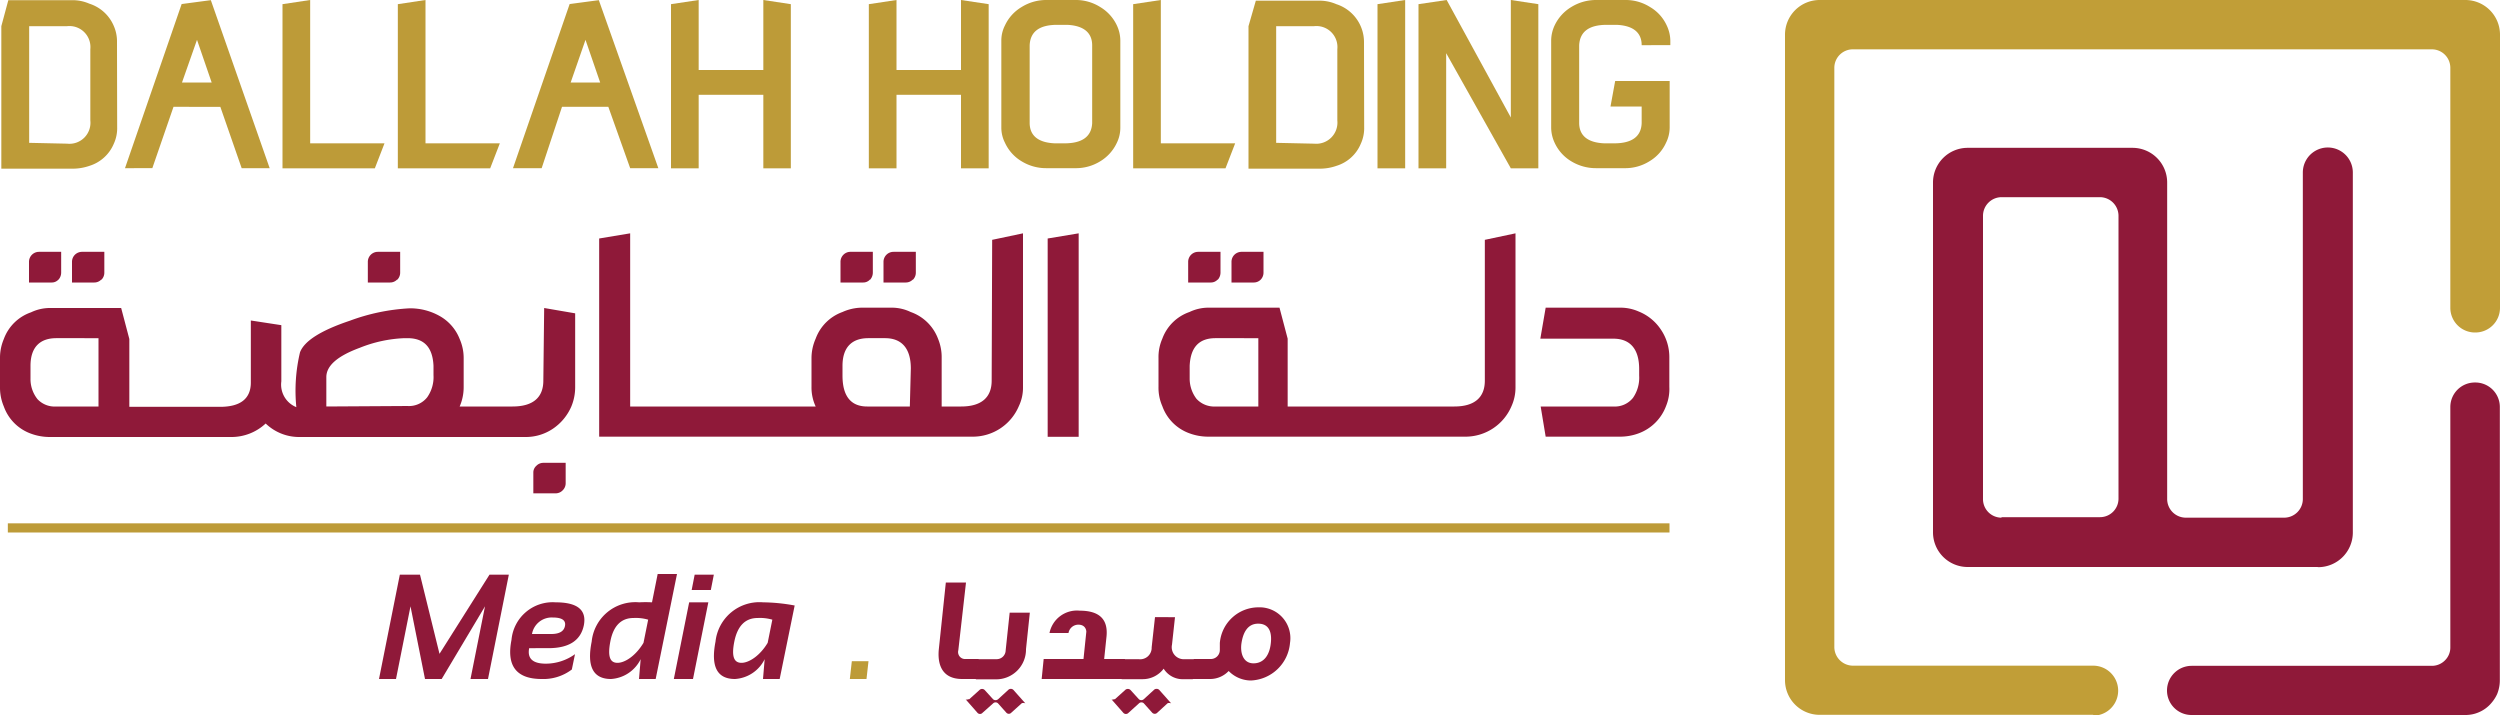<svg id="Layer_1" data-name="Layer 1" xmlns="http://www.w3.org/2000/svg" viewBox="0 0 150 42.9"><defs><style>.cls-1{fill:#c19e37;}.cls-2{fill:#8f1939;}.cls-3{fill:#bd9b38;}.cls-4{fill:#91193a;}</style></defs><title>logo</title><path class="cls-1" d="M126.09,561.94H109.68a2.08,2.08,0,0,1-2.08-2.07V521.13a2.08,2.08,0,0,1,2.08-2.08h38.74a2.08,2.08,0,0,1,2.08,2.08v16.41A1.48,1.48,0,0,1,149,539h0a1.48,1.48,0,0,1-1.48-1.48V523.12a1.11,1.11,0,0,0-1.12-1.11H111.68a1.11,1.11,0,0,0-1.12,1.11v34.75a1.12,1.12,0,0,0,1.12,1.12h14.41a1.48,1.48,0,1,1,0,3" transform="translate(-0.5 -519.05)"/><path class="cls-2" d="M139.55,553.07h-21a2.08,2.08,0,0,1-2.07-2.08V530a2.08,2.08,0,0,1,2.07-2.08h9.91a2.08,2.08,0,0,1,2.07,2.08v19a1.12,1.12,0,0,0,1.12,1.11h5.9a1.12,1.12,0,0,0,1.12-1.11V529.4a1.48,1.48,0,1,1,3,0V551a2.08,2.08,0,0,1-2.08,2.08m-19-3h5.91a1.11,1.11,0,0,0,1.11-1.11V532a1.12,1.12,0,0,0-1.11-1.12h-5.91a1.12,1.12,0,0,0-1.11,1.12v17a1.11,1.11,0,0,0,1.11,1.11" transform="translate(-0.5 -519.05)"/><path class="cls-2" d="M149,542h0a1.47,1.47,0,0,0-1.48,1.47v14.42a1.08,1.08,0,0,1-.33.79,1.1,1.1,0,0,1-.78.32H132a1.48,1.48,0,0,0-1.48,1.48h0a1.47,1.47,0,0,0,1.48,1.47h16.41a2,2,0,0,0,.81-.16,2,2,0,0,0,.78-.58,2.18,2.18,0,0,0,.33-.52,2.21,2.21,0,0,0,.16-.81V543.45A1.47,1.47,0,0,0,149,542" transform="translate(-0.5 -519.05)"/><rect class="cls-3" x="0.47" y="31.4" width="99.7" height="0.55"/><path class="cls-2" d="M4,535.84a.64.64,0,0,0,.17-.44v-1.24H2.84a.6.6,0,0,0-.6.61V536H3.61a.53.53,0,0,0,.4-.18" transform="translate(-0.5 -519.05)"/><path class="cls-2" d="M6.58,535.84a.6.6,0,0,0,.18-.44v-1.24H5.43a.61.61,0,0,0-.43.17.6.6,0,0,0-.18.44V536H6.16a.58.58,0,0,0,.42-.18" transform="translate(-0.5 -519.05)"/><path class="cls-2" d="M24.33,535.84a.6.6,0,0,0,.18-.44v-1.24H23.17a.6.6,0,0,0-.6.61V536H23.9a.58.58,0,0,0,.43-.18" transform="translate(-0.5 -519.05)"/><path class="cls-2" d="M32.68,547a.53.53,0,0,0-.18.4v1.25h1.33a.58.58,0,0,0,.43-.18.59.59,0,0,0,.18-.44v-1.21H33.1a.58.58,0,0,0-.42.18" transform="translate(-0.5 -519.05)"/><path class="cls-2" d="M33.1,541.89c0,1-.61,1.55-1.85,1.55H28.08l0,0a2.9,2.9,0,0,0,.24-1.16v-1.73a2.83,2.83,0,0,0-.24-1.16A2.71,2.71,0,0,0,26.86,538a3.59,3.59,0,0,0-1.8-.45,12.08,12.08,0,0,0-3.56.74c-1.73.58-2.74,1.21-3,1.9a10,10,0,0,0-.22,3.29,1.46,1.46,0,0,1-.9-1.55v-3.37l-1.83-.28V542c0,1-.66,1.46-1.85,1.46H8.26v-4.07l-.49-1.86H3.49a2.63,2.63,0,0,0-1.13.26,2.66,2.66,0,0,0-1.63,1.6,2.89,2.89,0,0,0-.23,1.16v1.73a2.89,2.89,0,0,0,.23,1.16,2.69,2.69,0,0,0,1.63,1.63,3.25,3.25,0,0,0,1.13.2H14.36a3,3,0,0,0,2.08-.81,2.89,2.89,0,0,0,2.06.81H32a2.91,2.91,0,0,0,1.68-.5,3.08,3.08,0,0,0,1.1-1.33,3,3,0,0,0,.23-1.13v-4.46l-1.86-.32ZM6.41,543.44H3.88A1.41,1.41,0,0,1,2.75,543a1.93,1.93,0,0,1-.42-1.23V541c0-1.11.56-1.66,1.55-1.66H6.41Zm13.67,0c0-.17,0-.42,0-.76s0-.65,0-1c0-.68.65-1.26,2-1.76a8,8,0,0,1,2.69-.58h.18c1,0,1.51.55,1.56,1.66v.56a2.1,2.1,0,0,1-.38,1.33,1.39,1.39,0,0,1-1.18.52Z" transform="translate(-0.5 -519.05)"/><path class="cls-2" d="M73.56,535.84a.64.64,0,0,0,.17-.44v-1.24H72.39a.6.6,0,0,0-.6.61V536h1.36a.54.54,0,0,0,.41-.18" transform="translate(-0.5 -519.05)"/><path class="cls-2" d="M76.13,535.84a.6.6,0,0,0,.18-.44v-1.24H75a.61.61,0,0,0-.43.17.6.6,0,0,0-.18.44V536h1.34a.58.58,0,0,0,.42-.18" transform="translate(-0.5 -519.05)"/><path class="cls-2" d="M55.27,535.84a.6.6,0,0,0,.18-.44v-1.24H54.11a.6.6,0,0,0-.6.61V536h1.34a.58.58,0,0,0,.42-.18" transform="translate(-0.5 -519.05)"/><path class="cls-2" d="M52.7,535.84a.64.64,0,0,0,.17-.44v-1.24H51.53a.59.59,0,0,0-.42.17.6.6,0,0,0-.18.44V536h1.36a.54.54,0,0,0,.41-.18" transform="translate(-0.5 -519.05)"/><path class="cls-2" d="M60,541.89c0,1-.61,1.55-1.83,1.55H57v-2.91a2.89,2.89,0,0,0-.22-1.16,2.71,2.71,0,0,0-1.64-1.6,2.62,2.62,0,0,0-1.12-.26H52.2a2.9,2.9,0,0,0-1.15.26,2.68,2.68,0,0,0-1.61,1.6,2.89,2.89,0,0,0-.25,1.16v1.73a2.71,2.71,0,0,0,.25,1.18H38.31V533.05l-1.86.31v11.89H58.87a3,3,0,0,0,2.76-1.83,2.56,2.56,0,0,0,.25-1.13v-9.24l-1.85.39Zm-4.91,1.55H52.53c-1,0-1.48-.65-1.48-1.85V541c0-1.11.56-1.66,1.55-1.66h1c1,0,1.55.61,1.55,1.82Z" transform="translate(-0.5 -519.05)"/><polygon class="cls-2" points="62.86 26.21 64.72 26.21 64.72 14 62.86 14.31 62.86 26.21"/><path class="cls-2" d="M89.59,541.89c0,1-.61,1.55-1.83,1.55h-10v-4.07l-.49-1.86H73a2.63,2.63,0,0,0-1.13.26,2.66,2.66,0,0,0-1.63,1.6,2.73,2.73,0,0,0-.23,1.16v1.73a2.73,2.73,0,0,0,.23,1.16,2.69,2.69,0,0,0,1.63,1.63,3.25,3.25,0,0,0,1.13.2H88.43a3,3,0,0,0,2.76-1.83,2.7,2.7,0,0,0,.24-1.13v-9.24l-1.84.39ZM76,543.44H73.43a1.44,1.44,0,0,1-1.14-.46,2,2,0,0,1-.41-1.23V541c.05-1.11.56-1.66,1.55-1.66H76Z" transform="translate(-0.5 -519.05)"/><path class="cls-4" d="M100.15,538.82a2.89,2.89,0,0,0-1.33-1.08,2.7,2.7,0,0,0-1.12-.23H93.24l-.32,1.86H97.3c1,0,1.55.61,1.55,1.82v.4a2.12,2.12,0,0,1-.37,1.33,1.39,1.39,0,0,1-1.18.52H92.94l.3,1.81H97.7a3.2,3.2,0,0,0,1.12-.2,2.78,2.78,0,0,0,1.64-1.63,2.69,2.69,0,0,0,.2-1.16V540.5a2.94,2.94,0,0,0-.51-1.68" transform="translate(-0.5 -519.05)"/><path class="cls-3" d="M7.53,526.67a2.24,2.24,0,0,1-.2,1A2.33,2.33,0,0,1,5.87,529a3.06,3.06,0,0,1-1,.17H.58v-8.55L1,519.06H4.86a2.54,2.54,0,0,1,1,.21,2.37,2.37,0,0,1,1.46,1.32,2.32,2.32,0,0,1,.2,1Zm-3,1a1.26,1.26,0,0,0,1.39-1.39V522a1.26,1.26,0,0,0-1.39-1.38H2.25v7Z" transform="translate(-0.5 -519.05)"/><path class="cls-3" d="M8,529.14l3.4-9.85,1.75-.23,3.53,10.08H15l-1.28-3.68H10.91l-1.27,3.68ZM11.42,524H13.2l-.88-2.56Z" transform="translate(-0.5 -519.05)"/><polygon class="cls-3" points="22.49 10.1 16.95 10.1 16.95 0.25 18.61 0 18.61 8.6 23.07 8.6 22.49 10.1"/><polygon class="cls-3" points="29.41 10.1 23.87 10.1 23.87 0.25 25.53 0 25.53 8.6 29.99 8.6 29.41 10.1"/><path class="cls-3" d="M31.28,529.14l3.4-9.85,1.75-.23L40,529.14H38.31L37,525.46H34.22L33,529.14ZM34.74,524h1.77l-.88-2.56Z" transform="translate(-0.5 -519.05)"/><polygon class="cls-3" points="40.26 10.1 40.26 0.25 41.92 0 41.92 4.2 45.8 4.2 45.8 0 47.45 0.25 47.45 10.1 45.8 10.1 45.8 5.69 41.92 5.69 41.92 10.1 40.26 10.1"/><polygon class="cls-3" points="52.13 10.1 52.13 0.25 53.79 0 53.79 4.2 57.66 4.2 57.66 0 59.32 0.25 59.32 10.1 57.66 10.1 57.66 5.69 53.79 5.69 53.79 10.1 52.13 10.1"/><path class="cls-3" d="M63.31,529.14a2.81,2.81,0,0,1-1.51-.41,2.52,2.52,0,0,1-1-1.11,2,2,0,0,1-.22-.93V521.5a2,2,0,0,1,.22-.93,2.51,2.51,0,0,1,1-1.1,2.79,2.79,0,0,1,1.51-.42H65a2.74,2.74,0,0,1,1.51.42,2.53,2.53,0,0,1,1,1.1,2.18,2.18,0,0,1,.21.93v5.21a2.06,2.06,0,0,1-.21.91,2.55,2.55,0,0,1-1,1.11,2.76,2.76,0,0,1-1.51.41Zm.62-8.6q-1.6,0-1.65,1.23v4.65c0,.79.54,1.19,1.51,1.23h.58c1.07,0,1.62-.41,1.66-1.21v-4.67c0-.78-.54-1.19-1.51-1.23Z" transform="translate(-0.5 -519.05)"/><polygon class="cls-3" points="73.53 10.1 67.99 10.1 67.99 0.25 69.65 0 69.65 8.6 74.11 8.6 73.53 10.1"/><path class="cls-3" d="M82.35,526.67a2.24,2.24,0,0,1-.2,1A2.31,2.31,0,0,1,80.69,529a3,3,0,0,1-1,.17H75.41v-8.55l.44-1.53h3.83a2.54,2.54,0,0,1,1,.21,2.39,2.39,0,0,1,1.66,2.28Zm-3,1a1.27,1.27,0,0,0,1.39-1.39V522a1.26,1.26,0,0,0-1.39-1.38H77.07v7Z" transform="translate(-0.5 -519.05)"/><polygon class="cls-3" points="82.65 10.1 82.65 0.25 84.31 0 84.31 10.1 82.65 10.1"/><polygon class="cls-3" points="85.11 10.1 85.11 0.25 86.8 0 90.65 7.05 90.65 0 92.3 0.25 92.3 10.1 90.65 10.1 86.77 3.19 86.77 10.1 85.11 10.1"/><path class="cls-3" d="M100.68,526.71a2.07,2.07,0,0,1-.22.91,2.48,2.48,0,0,1-1,1.11,2.73,2.73,0,0,1-1.5.41H96.3a2.84,2.84,0,0,1-1.52-.41,2.52,2.52,0,0,1-1-1.11,2.18,2.18,0,0,1-.21-.93V521.5a2.18,2.18,0,0,1,.21-.93,2.57,2.57,0,0,1,1-1.1,2.83,2.83,0,0,1,1.52-.42H98a2.73,2.73,0,0,1,1.5.42,2.47,2.47,0,0,1,1,1.1,2.19,2.19,0,0,1,.22.93v.26H99c0-.78-.54-1.18-1.51-1.22h-.58c-1.07,0-1.62.41-1.66,1.23v4.65c0,.79.54,1.19,1.51,1.23h.59c1.07,0,1.62-.41,1.65-1.21v-1H97.13l.28-1.53h3.27Z" transform="translate(-0.5 -519.05)"/><path class="cls-2" d="M23.24,559.79l1.25-6.26H25.7l1.17,4.75,3-4.75h1.16l-1.25,6.26H28.73l.87-4.36L27,559.79h-1l-.87-4.36-.87,4.36Z" transform="translate(-0.5 -519.05)"/><path class="cls-2" d="M35.53,556.57c-.19.91-.89,1.37-2.13,1.37H32.25q-.18.93,1,.93A3,3,0,0,0,35,558.3l-.19.92a2.82,2.82,0,0,1-1.81.57c-1.52,0-2.12-.79-1.81-2.35a2.48,2.48,0,0,1,2.65-2.25C35.15,555.19,35.71,555.65,35.53,556.57Zm-3.11.52h1.16c.48,0,.76-.16.82-.49s-.18-.5-.74-.5A1.2,1.2,0,0,0,32.42,557.09Z" transform="translate(-0.5 -519.05)"/><path class="cls-2" d="M39.84,559.79h-1l.1-1.19a2.13,2.13,0,0,1-1.78,1.19c-1.07,0-1.46-.75-1.16-2.24a2.63,2.63,0,0,1,2.85-2.36,7.1,7.1,0,0,1,.77,0l.34-1.7h1.16Zm-.45-3.56a2.66,2.66,0,0,0-.88-.1c-.74,0-1.21.47-1.39,1.41s0,1.28.43,1.28,1.08-.4,1.56-1.2Z" transform="translate(-0.5 -519.05)"/><path class="cls-2" d="M43,555.19l-.92,4.6H40.93l.92-4.6Zm.33-1.66-.18.92H42l.18-.92Z" transform="translate(-0.5 -519.05)"/><path class="cls-2" d="M47.28,559.79h-1l.1-1.19a2.13,2.13,0,0,1-1.78,1.19c-1.08,0-1.46-.75-1.17-2.24a2.65,2.65,0,0,1,2.86-2.36,10.85,10.85,0,0,1,1.89.19Zm-.44-3.56a2.66,2.66,0,0,0-.88-.1c-.74,0-1.21.47-1.4,1.41s0,1.28.43,1.28,1.09-.4,1.57-1.2Z" transform="translate(-0.5 -519.05)"/><path class="cls-3" d="M51.61,558.72h1l-.12,1.07h-1Z" transform="translate(-0.5 -519.05)"/><path class="cls-2" d="M56.83,558l.42-4h1.21L58,558.06a.42.42,0,0,0,.45.53h.77l-.12,1.2h-.87C56.75,559.79,56.78,558.49,56.83,558Z" transform="translate(-0.5 -519.05)"/><path class="cls-2" d="M58.43,561l0,0c.06.06.14,0,.23,0l.61-.55a.22.22,0,0,1,.31,0l.5.55a.23.23,0,0,0,.31,0l.61-.56a.22.22,0,0,1,.3,0l.72.81,0,0s-.13-.05-.22,0l-.62.56a.2.2,0,0,1-.3,0l-.5-.56a.21.21,0,0,0-.29,0l-.64.57a.2.2,0,0,1-.3,0Zm.74-2.4h1.1a.54.54,0,0,0,.57-.53l.24-2.26h1.21L62.06,558a1.79,1.79,0,0,1-1.81,1.81h-1.2Z" transform="translate(-0.5 -519.05)"/><path class="cls-2" d="M63.12,558.59h2.39l.17-1.64s0-.42-.48-.42a.6.6,0,0,0-.59.5H63.47a1.68,1.68,0,0,1,1.81-1.34c1.14,0,1.72.48,1.61,1.56l-.14,1.34H68l-.12,1.2H63Z" transform="translate(-0.5 -519.05)"/><path class="cls-2" d="M67.18,561l0,0c.05.06.13,0,.22,0l.61-.55a.23.23,0,0,1,.32,0l.5.55a.22.22,0,0,0,.3,0l.61-.56a.23.23,0,0,1,.31,0l.72.81,0,0s-.13-.05-.22,0l-.61.56a.21.21,0,0,1-.31,0l-.5-.56a.21.21,0,0,0-.29,0l-.63.57a.21.21,0,0,1-.31,0Zm.75-2.4h.88a.69.69,0,0,0,.79-.71l.2-1.81H71l-.18,1.65a.72.72,0,0,0,.77.87h.6l-.12,1.2h-.53a1.34,1.34,0,0,1-1.22-.63,1.57,1.57,0,0,1-1.3.63H67.8Z" transform="translate(-0.5 -519.05)"/><path class="cls-2" d="M74.22,559.31a1.53,1.53,0,0,1-1.12.48H72l.13-1.2h1a.54.54,0,0,0,.56-.55l0-.41a2.33,2.33,0,0,1,2.31-2.14,1.85,1.85,0,0,1,1.9,2.14,2.46,2.46,0,0,1-2.35,2.25A1.88,1.88,0,0,1,74.22,559.31Zm2.53-1.68c.07-.64-.1-1.16-.76-1.16s-.91.58-1,1.16.09,1.22.72,1.22S76.68,558.34,76.75,557.63Z" transform="translate(-0.5 -519.05)"/></svg>